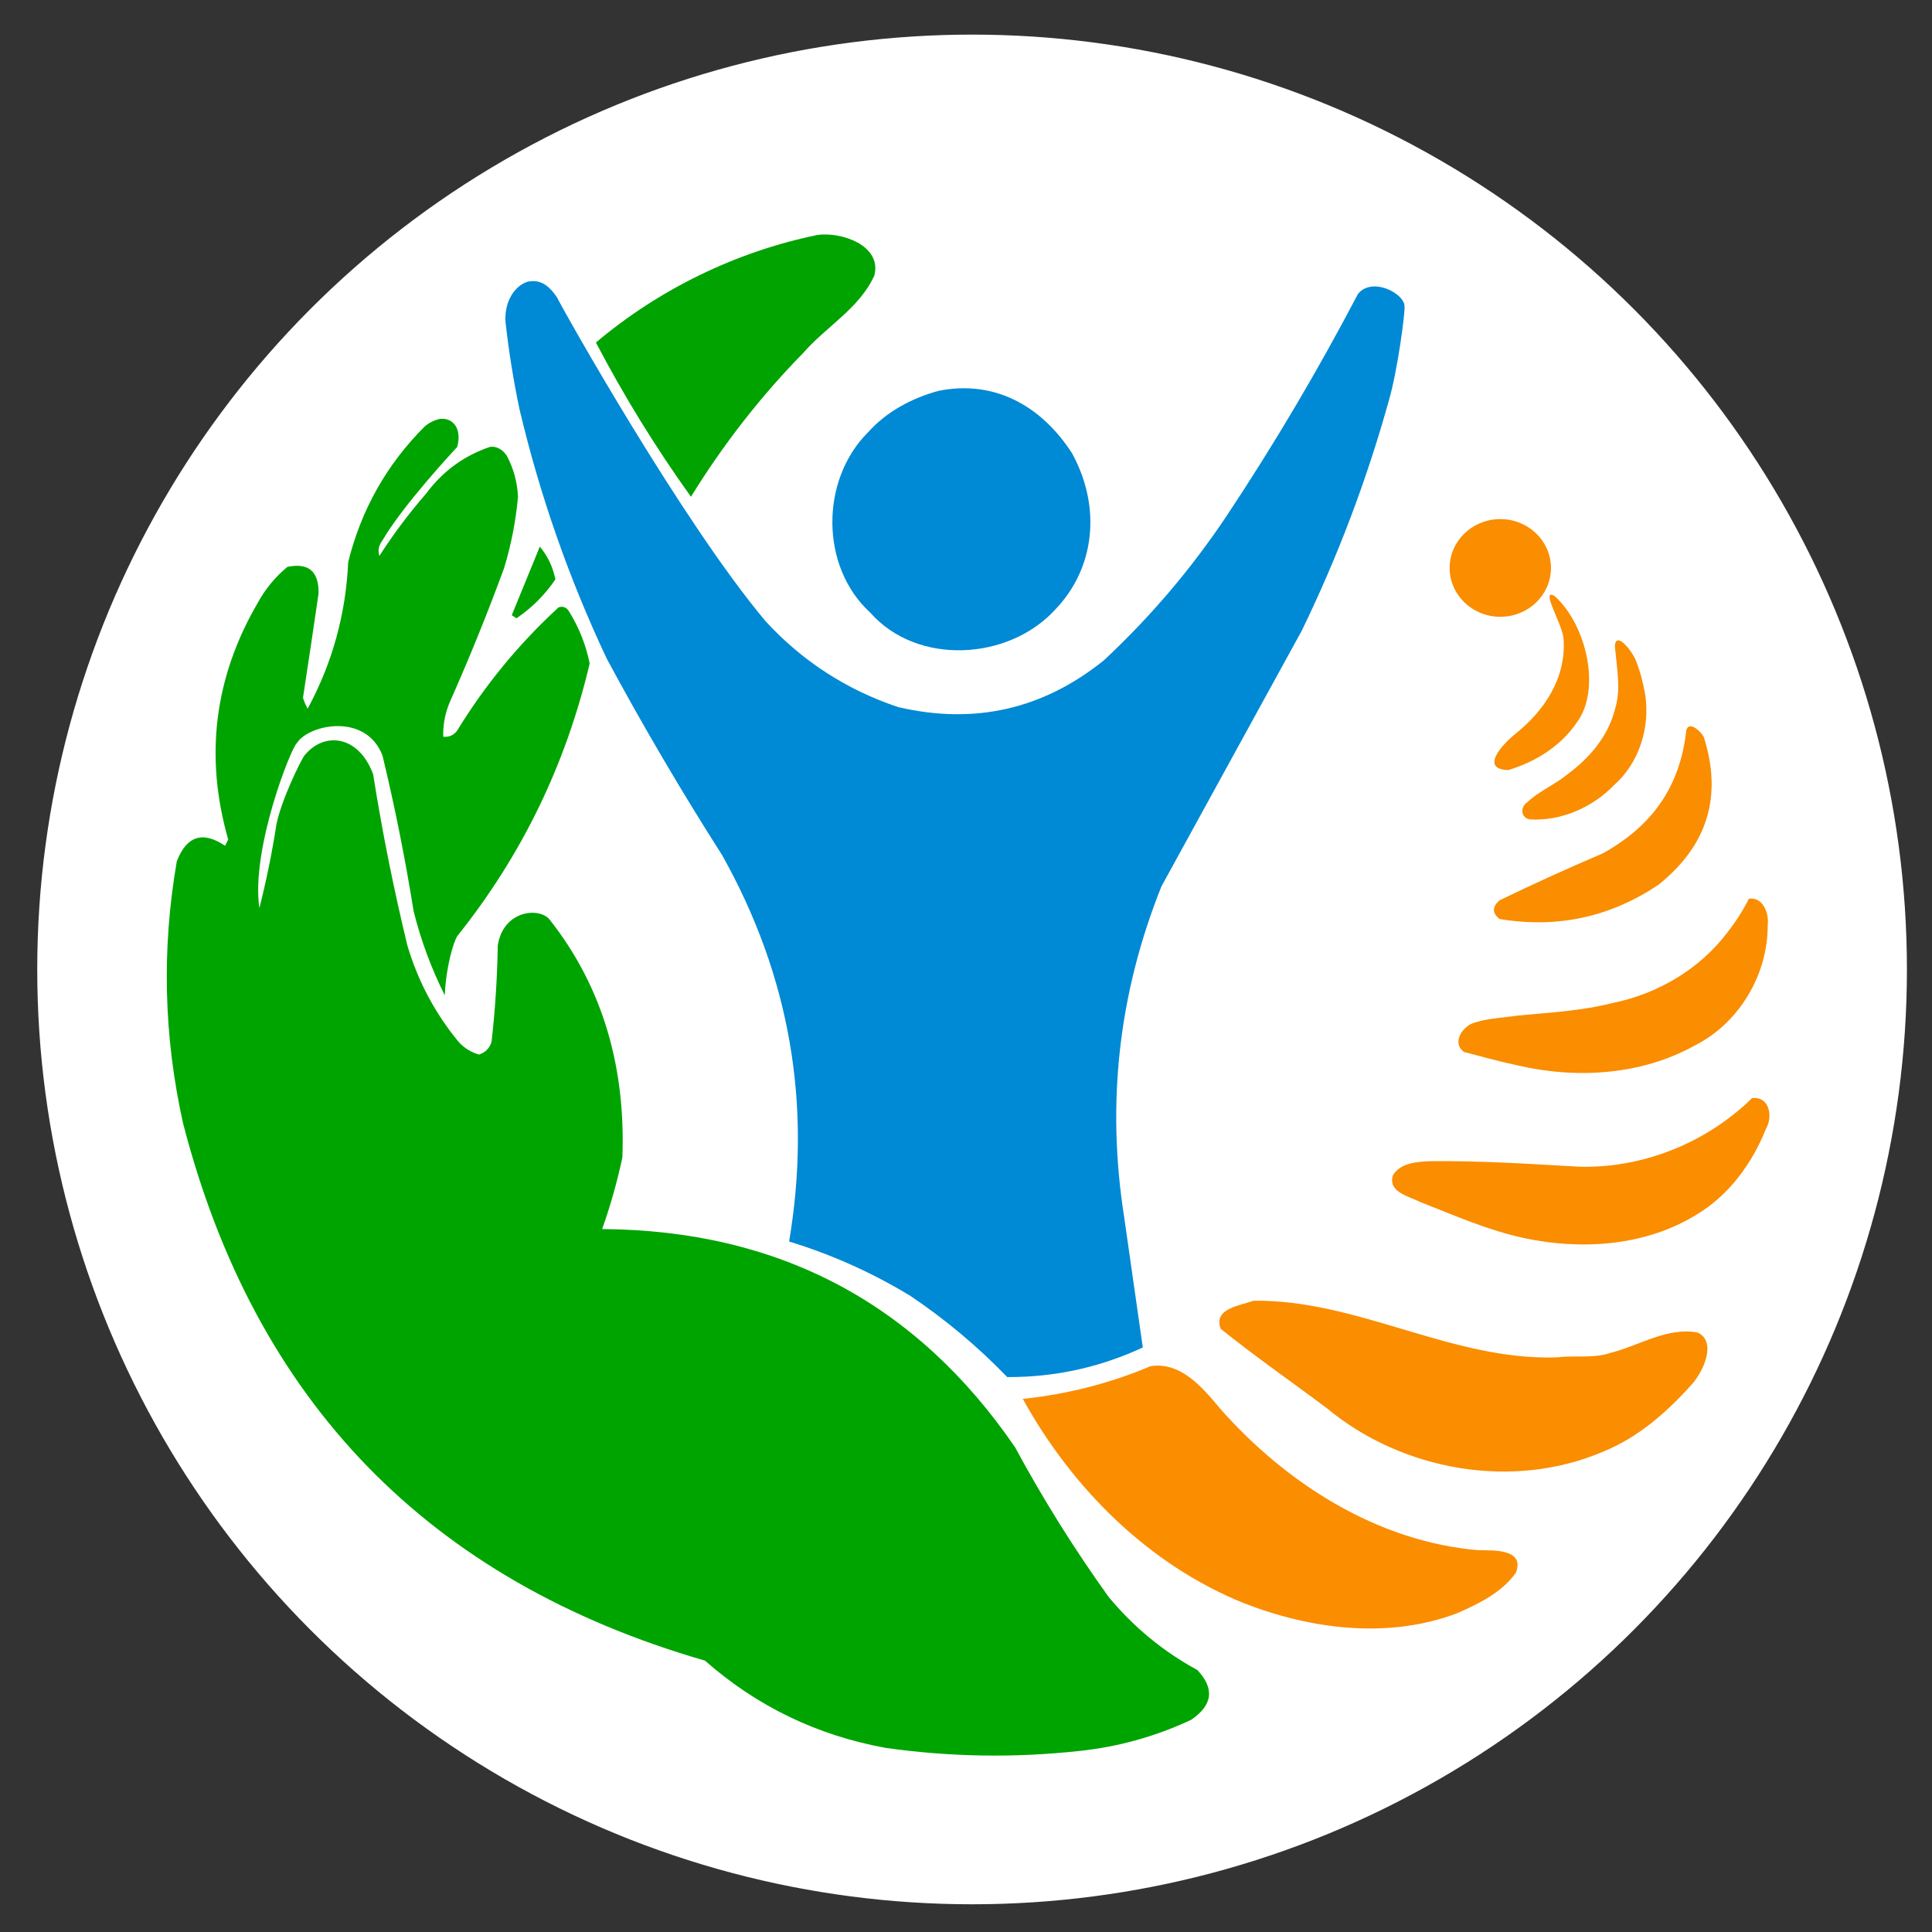 <?xml version="1.0" encoding="UTF-8" standalone="no"?>
<svg
   version="1.1"
   width="620"
   height="620"
   style="clip-rule:evenodd;fill-rule:evenodd;image-rendering:optimizeQuality;shape-rendering:geometricPrecision;text-rendering:geometricPrecision"
   id="svg54"
   sodipodi:docname="logo-rund.svg"
   inkscape:version="1.1.2 (0a00cf5339, 2022-02-04)"
   xmlns:inkscape="http://www.inkscape.org/namespaces/inkscape"
   xmlns:sodipodi="http://sodipodi.sourceforge.net/DTD/sodipodi-0.dtd"
   xmlns="http://www.w3.org/2000/svg"
   xmlns:svg="http://www.w3.org/2000/svg">
  <rect width="100%" height="100%" fill="#333333" stroke="none"/>
  <defs
     id="defs58" />
  <sodipodi:namedview
     id="namedview56"
     pagecolor="#ffffff"
     bordercolor="#666666"
     borderopacity="1.0"
     inkscape:pageshadow="2"
     inkscape:pageopacity="0.0"
     inkscape:pagecheckerboard="0"
     showgrid="false"
     inkscape:zoom="0.82324221"
     inkscape:cx="360.16132"
     inkscape:cy="270.27283"
     inkscape:window-width="1920"
     inkscape:window-height="1021"
     inkscape:window-x="0"
     inkscape:window-y="0"
     inkscape:window-maximized="1"
     inkscape:current-layer="layer2"
     width="620px" />
  <g
     inkscape:groupmode="layer"
     id="layer2"
     inkscape:label="Hintergrund"
     style="display:inline">
    <circle
       style="clip-rule:evenodd;fill:#ffffff;fill-opacity:1;fill-rule:evenodd;stroke:#ffffff;stroke-width:2.534;stroke-opacity:1;image-rendering:optimizeQuality;shape-rendering:geometricPrecision;text-rendering:geometricPrecision"
       id="path56"
       cx="311.952"
       cy="311.105"
       r="298.733" />
  </g>
  <g
     inkscape:groupmode="layer"
     id="layer1"
     inkscape:label="Logo"
     style="display:inline">
    <g
       id="g8"
       style="clip-rule:evenodd;fill-rule:evenodd;image-rendering:optimizeQuality;shape-rendering:geometricPrecision;text-rendering:geometricPrecision"
       transform="translate(-205.266,-217.082)">
      <path
         style="opacity:1"
         fill="#00a300"
         d="m 467.5,292.5 c 7.684,-1.135 20.874,3.321 18.344,13.006 -4.751,10.531 -15.509,16.41 -22.88,24.914 C 449.286,344.356 437.248,359.883 427,376.5 415.693,360.74 405.499,344.182 396.5,327 c 20.325,-17.137 44.959,-29.13 71,-34.5 z"
         id="path6" />
    </g>
    <g
       id="g12"
       style="clip-rule:evenodd;fill-rule:evenodd;image-rendering:optimizeQuality;shape-rendering:geometricPrecision;text-rendering:geometricPrecision"
       transform="translate(-205.266,-217.082)">
      <path
         style="opacity:1"
         fill="#0089d5"
         d="m 374.5,307.5 c 4.45,-0.99 7.215,1.608 9.5,5 2.276,4.571 40.331,72.29 67,104 11.806,12.804 25.973,21.971 42.5,27.5 24.472,5.715 46.472,0.715 66,-15 15.013,-14.006 28.18,-29.506 39.5,-46.5 15.195,-22.885 29.195,-46.551 42,-71 4.387,-5.778 15.147,-0.271 15,4 0.201,1.777 -2.161,20.148 -5,30 -7.099,25.527 -16.432,50.194 -28,74 -15,27.333 -30,54.667 -45,82 -13.715,34.19 -17.715,69.524 -12,106 2.011,14.056 4.011,28.056 6,42 -13.801,6.409 -28.301,9.576 -43.5,9.5 -9.406,-9.736 -19.739,-18.403 -31,-26 -12.261,-7.464 -25.261,-13.297 -39,-17.5 7.402,-43.923 0.235,-85.256 -21.5,-124 -13.09,-20.507 -25.423,-41.507 -37,-63 -12.115,-25.679 -21.449,-52.345 -28,-80 -1.953,-9.262 -3.453,-18.596 -4.5,-28 -0.459,-6.036 2.458,-11.439 7,-13 z"
         id="path10"
         sodipodi:nodetypes="ccccccccccccccccccccc" />
    </g>
    <g
       id="g16"
       style="clip-rule:evenodd;fill-rule:evenodd;image-rendering:optimizeQuality;shape-rendering:geometricPrecision;text-rendering:geometricPrecision"
       transform="translate(-205.266,-217.082)">
      <path
         style="opacity:1"
         fill="#0089d4"
         d="m 506.5,342.5 c 17.93,-3.581 33.015,4.824 42.851,20.129 9.57,17.627 7.106,37.125 -5.583,50.21 -14.945,16.223 -44.163,17.904 -59.206,0.874 -16.161,-14.757 -16.077,-42.613 -0.724,-57.905 5.948,-6.65 14.117,-11.002 22.662,-13.307 z"
         id="path14"
         sodipodi:nodetypes="cccccc" />
    </g>
    <g
       id="g20"
       style="clip-rule:evenodd;fill-rule:evenodd;image-rendering:optimizeQuality;shape-rendering:geometricPrecision;text-rendering:geometricPrecision"
       transform="translate(-205.266,-217.082)">
      <path
         style="opacity:1"
         fill="#00a400"
         d="m 346.5,351.5 c 4.18,-0.422 7.067,3.169 5.5,9 -1.21,1.3 -17.52,18.846 -24,30 -1.187,1.544 -1.52,3.211 -1,5 4.513,-7.024 9.513,-13.691 15,-20 5.342,-7.194 12.175,-12.194 20.5,-15 2.43,-0.372 4.449,1.265 5.5,3 2.113,4.061 3.28,8.394 3.5,13 -0.705,7.821 -2.205,15.487 -4.5,23 -5.221,14.207 -10.887,28.207 -17,42 -1.772,3.813 -2.605,7.813 -2.5,12 1.89,0.203 3.39,-0.463 4.5,-2 8.944,-14.622 19.778,-27.788 32.5,-39.5 1.496,-0.507 2.663,-0.007 3.5,1.5 3.15,5.13 5.317,10.63 6.5,16.5 -7.655,32.473 -21.822,61.64 -42.5,87.5 -1.264,2.059 -3.631,9.994 -4,19 -4.32,-8.625 -7.653,-17.625 -10,-27 -2.684,-16.815 -6.017,-33.481 -10,-50 -5.429,-13.915 -23.783,-9.846 -27.44,-3.958 C 298.817,456.651 285.726,489.548 288.5,508.5 c 2.257,-8.861 4.09,-17.861 5.5,-27 1.638,-7.919 7.91,-20.674 9,-22 6.123,-7.603 17.223,-6.715 22,6 2.927,18.489 6.593,36.823 11,55 3.419,11.508 8.919,21.842 16.5,31 1.78,1.944 3.947,3.277 6.5,4 1.987,-0.654 3.32,-1.987 4,-4 1.172,-10.291 1.839,-20.624 2,-31 1.718,-11.109 12.885,-12.401 16.5,-8.5 17.586,22.188 24.537,48.277 23.5,76.5 -1.669,7.837 -3.836,15.503 -6.5,23 56.607,0.38 100.773,23.714 132.5,70 8.999,16.673 18.999,32.673 30,48 8.044,9.722 17.544,17.555 28.5,23.5 5.618,5.948 4.952,11.282 -2,16 -11.416,5.352 -23.416,8.685 -36,10 -20.714,2.248 -41.381,1.915 -62,-1 -22.009,-4.006 -41.342,-13.339 -58,-28 C 342.871,724.371 287.038,666.871 264,577.5 c -6.205,-27.891 -6.872,-55.891 -2,-84 3.146,-8.163 8.312,-9.83 15.5,-5 0.333,-0.667 0.667,-1.333 1,-2 -7.638,-26.699 -4.471,-52.032 9.5,-76 2.412,-4.416 5.578,-8.249 9.5,-11.5 6.77,-1.406 10.103,1.427 10,8.5 -1.621,11.18 -3.288,22.347 -5,33.5 0.362,1.225 0.862,2.391 1.5,3.5 7.909,-14.633 12.243,-30.3 13,-47 4.147,-16.798 12.314,-31.298 24.5,-43.5 1.317,-1.181 3.033,-2.079 5,-2.5 z"
         id="path18"
         sodipodi:nodetypes="ccccccccccccccccccccccccccccccccccccccccccccccccccc" />
    </g>
    <g
       id="g24"
       style="clip-rule:evenodd;fill-rule:evenodd;image-rendering:optimizeQuality;shape-rendering:geometricPrecision;text-rendering:geometricPrecision"
       transform="translate(-205.266,-217.082)">
      <path
         style="opacity:1"
         fill="#fa8d00"
         d="m 704.204,408.388 c 10.262,9.308 14.953,30.016 7.063,40.574 -5.136,7.589 -13.345,12.656 -21.984,15.251 -8.879,-0.273 -2.583,-7.707 2.447,-11.762 8.926,-7.152 16.304,-17.689 15.286,-30.636 -0.62,-4.886 -7.623,-16.27 -2.813,-13.427 z"
         id="path22"
         sodipodi:nodetypes="cccccc" />
      <ellipse
         style="fill:#fa8d00;fill-opacity:1;stroke:#fa8d00;stroke-width:1.049;stroke-opacity:1"
         id="path3009"
         cx="686.731"
         cy="399.342"
         rx="15.732"
         ry="15.152" />
    </g>
    <g
       id="g28"
       style="clip-rule:evenodd;fill-rule:evenodd;image-rendering:optimizeQuality;shape-rendering:geometricPrecision;text-rendering:geometricPrecision"
       transform="translate(-205.266,-217.082)">
      <path
         style="opacity:1"
         fill="#00a300"
         d="m 378.5,392.5 c 2.506,2.974 4.173,6.474 5,10.5 -3.404,5.016 -7.57,9.183 -12.5,12.5 -0.5,-0.333 -1,-0.667 -1.5,-1 3.006,-7.357 6.006,-14.691 9,-22 z"
         id="path26" />
    </g>
    <g
       id="g32"
       style="clip-rule:evenodd;fill-rule:evenodd;image-rendering:optimizeQuality;shape-rendering:geometricPrecision;text-rendering:geometricPrecision"
       transform="translate(-205.266,-217.082)">
      <path
         style="opacity:1"
         fill="#fa8d00"
         d="m 723.5,424.5 c 0.242,-5.276 5.655,1.722 6.669,4.393 1.44,3.541 2.376,7.29 3.052,11.047 1.627,10.522 -1.893,21.925 -9.947,29.056 -6.946,7.184 -16.939,11.622 -27.004,11.048 -3.027,-0.439 -3.215,-4.04 -0.854,-5.545 3.797,-3.568 8.734,-5.566 12.763,-8.845 6.872,-5.054 12.841,-11.861 15.151,-20.23 2.105,-6.77 1.112,-11.369 0.17,-20.925 z"
         id="path30"
         sodipodi:nodetypes="ccccccccc" />
    </g>
    <g
       id="g36"
       style="clip-rule:evenodd;fill-rule:evenodd;image-rendering:optimizeQuality;shape-rendering:geometricPrecision;text-rendering:geometricPrecision"
       transform="translate(-205.266,-217.082)">
      <path
         style="opacity:1"
         fill="#fa8d00"
         d="m 746.433,451.375 c 0.816,-2.899 4.303,0.018 5.567,2.125 6.098,19.047 1.265,34.88 -14.5,47.5 -15.534,10.423 -32.534,14.089 -51,11 -2.422,-1.888 -2.422,-3.888 0,-6 10.85,-5.257 21.85,-10.257 33,-15 16.002,-8.835 24.935,-21.46 26.933,-39.625 z"
         id="path34"
         sodipodi:nodetypes="ccccccc" />
    </g>
    <g
       id="g40"
       style="clip-rule:evenodd;fill-rule:evenodd;image-rendering:optimizeQuality;shape-rendering:geometricPrecision;text-rendering:geometricPrecision"
       transform="translate(-205.266,-217.082)">
      <path
         style="opacity:1"
         fill="#fa8d00"
         d="m 766.5,505.5 c 4.579,-0.67 6.534,4.791 6.041,8.508 0.056,15.799 -9.098,31.302 -23.24,38.498 -17.255,9.646 -38.108,10.889 -57.108,6.454 -5.738,-1.232 -11.403,-2.769 -17.073,-4.278 -4.233,-2.967 -0.322,-8.617 3.619,-9.504 4.377,-1.362 9.029,-1.497 13.546,-2.184 10.224,-0.975 20.549,-1.5 30.541,-4.052 14.433,-2.924 27.907,-10.859 36.816,-22.678 2.64,-3.346 4.948,-6.955 6.858,-10.766 z"
         id="path38" />
    </g>
    <g
       id="g44"
       style="clip-rule:evenodd;fill-rule:evenodd;image-rendering:optimizeQuality;shape-rendering:geometricPrecision;text-rendering:geometricPrecision"
       transform="translate(-205.266,-217.082)">
      <path
         style="opacity:1"
         fill="#fa8d00"
         d="m 767.5,569.5 c 5.707,-0.682 6.745,5.984 4.474,9.854 -4.43,11.08 -11.813,21.214 -22.149,27.444 -16.339,10.147 -36.836,11.552 -55.322,7.629 -11.63,-2.469 -22.549,-7.334 -33.574,-11.647 -3.561,-1.823 -10.312,-3.116 -8.666,-8.512 2.362,-4.053 7.838,-4.38 12.052,-4.546 15.817,-0.177 31.62,0.849 47.409,1.755 C 732.231,592.152 752.886,583.859 767.5,569.5 Z"
         id="path42" />
    </g>
    <g
       id="g48"
       style="clip-rule:evenodd;fill-rule:evenodd;image-rendering:optimizeQuality;shape-rendering:geometricPrecision;text-rendering:geometricPrecision"
       transform="translate(-205.266,-217.082)">
      <path
         style="opacity:1"
         fill="#fa8d00"
         d="m 607.5,634.5 c 33.608,-0.442 63.866,19.412 97.559,18.167 5.748,-0.713 11.636,0.466 17.238,-1.487 9.164,-2.329 17.914,-8.239 27.702,-6.491 6.41,2.863 1.792,12.786 -1.943,16.79 -7.891,8.803 -17.013,16.817 -28.081,21.343 -29.138,12.599 -64.688,6.293 -88.909,-13.83 C 619.717,660.487 608.047,652.404 597,643.5 c -2.519,-6.573 6.448,-7.461 10.5,-9 z"
         id="path46" />
    </g>
    <g
       id="g52"
       style="clip-rule:evenodd;fill-rule:evenodd;image-rendering:optimizeQuality;shape-rendering:geometricPrecision;text-rendering:geometricPrecision"
       transform="translate(-205.266,-217.082)">
      <path
         style="opacity:1"
         fill="#fb8d00"
         d="m 574.5,655.5 c 9.825,-1.483 16.807,7.021 22.418,13.74 21.211,23.981 50.458,42.635 82.928,45.338 4.835,-0.002 14.902,-0.357 11.857,7.242 -4.501,6.348 -11.978,9.973 -18.962,13.018 -22.012,8.285 -46.812,5.118 -68.302,-3.284 C 573.845,719.215 549.276,694.629 533.5,666 c 14.083,-1.457 27.961,-4.972 41,-10.5 z"
         id="path50" />
    </g>
  </g>
</svg>
